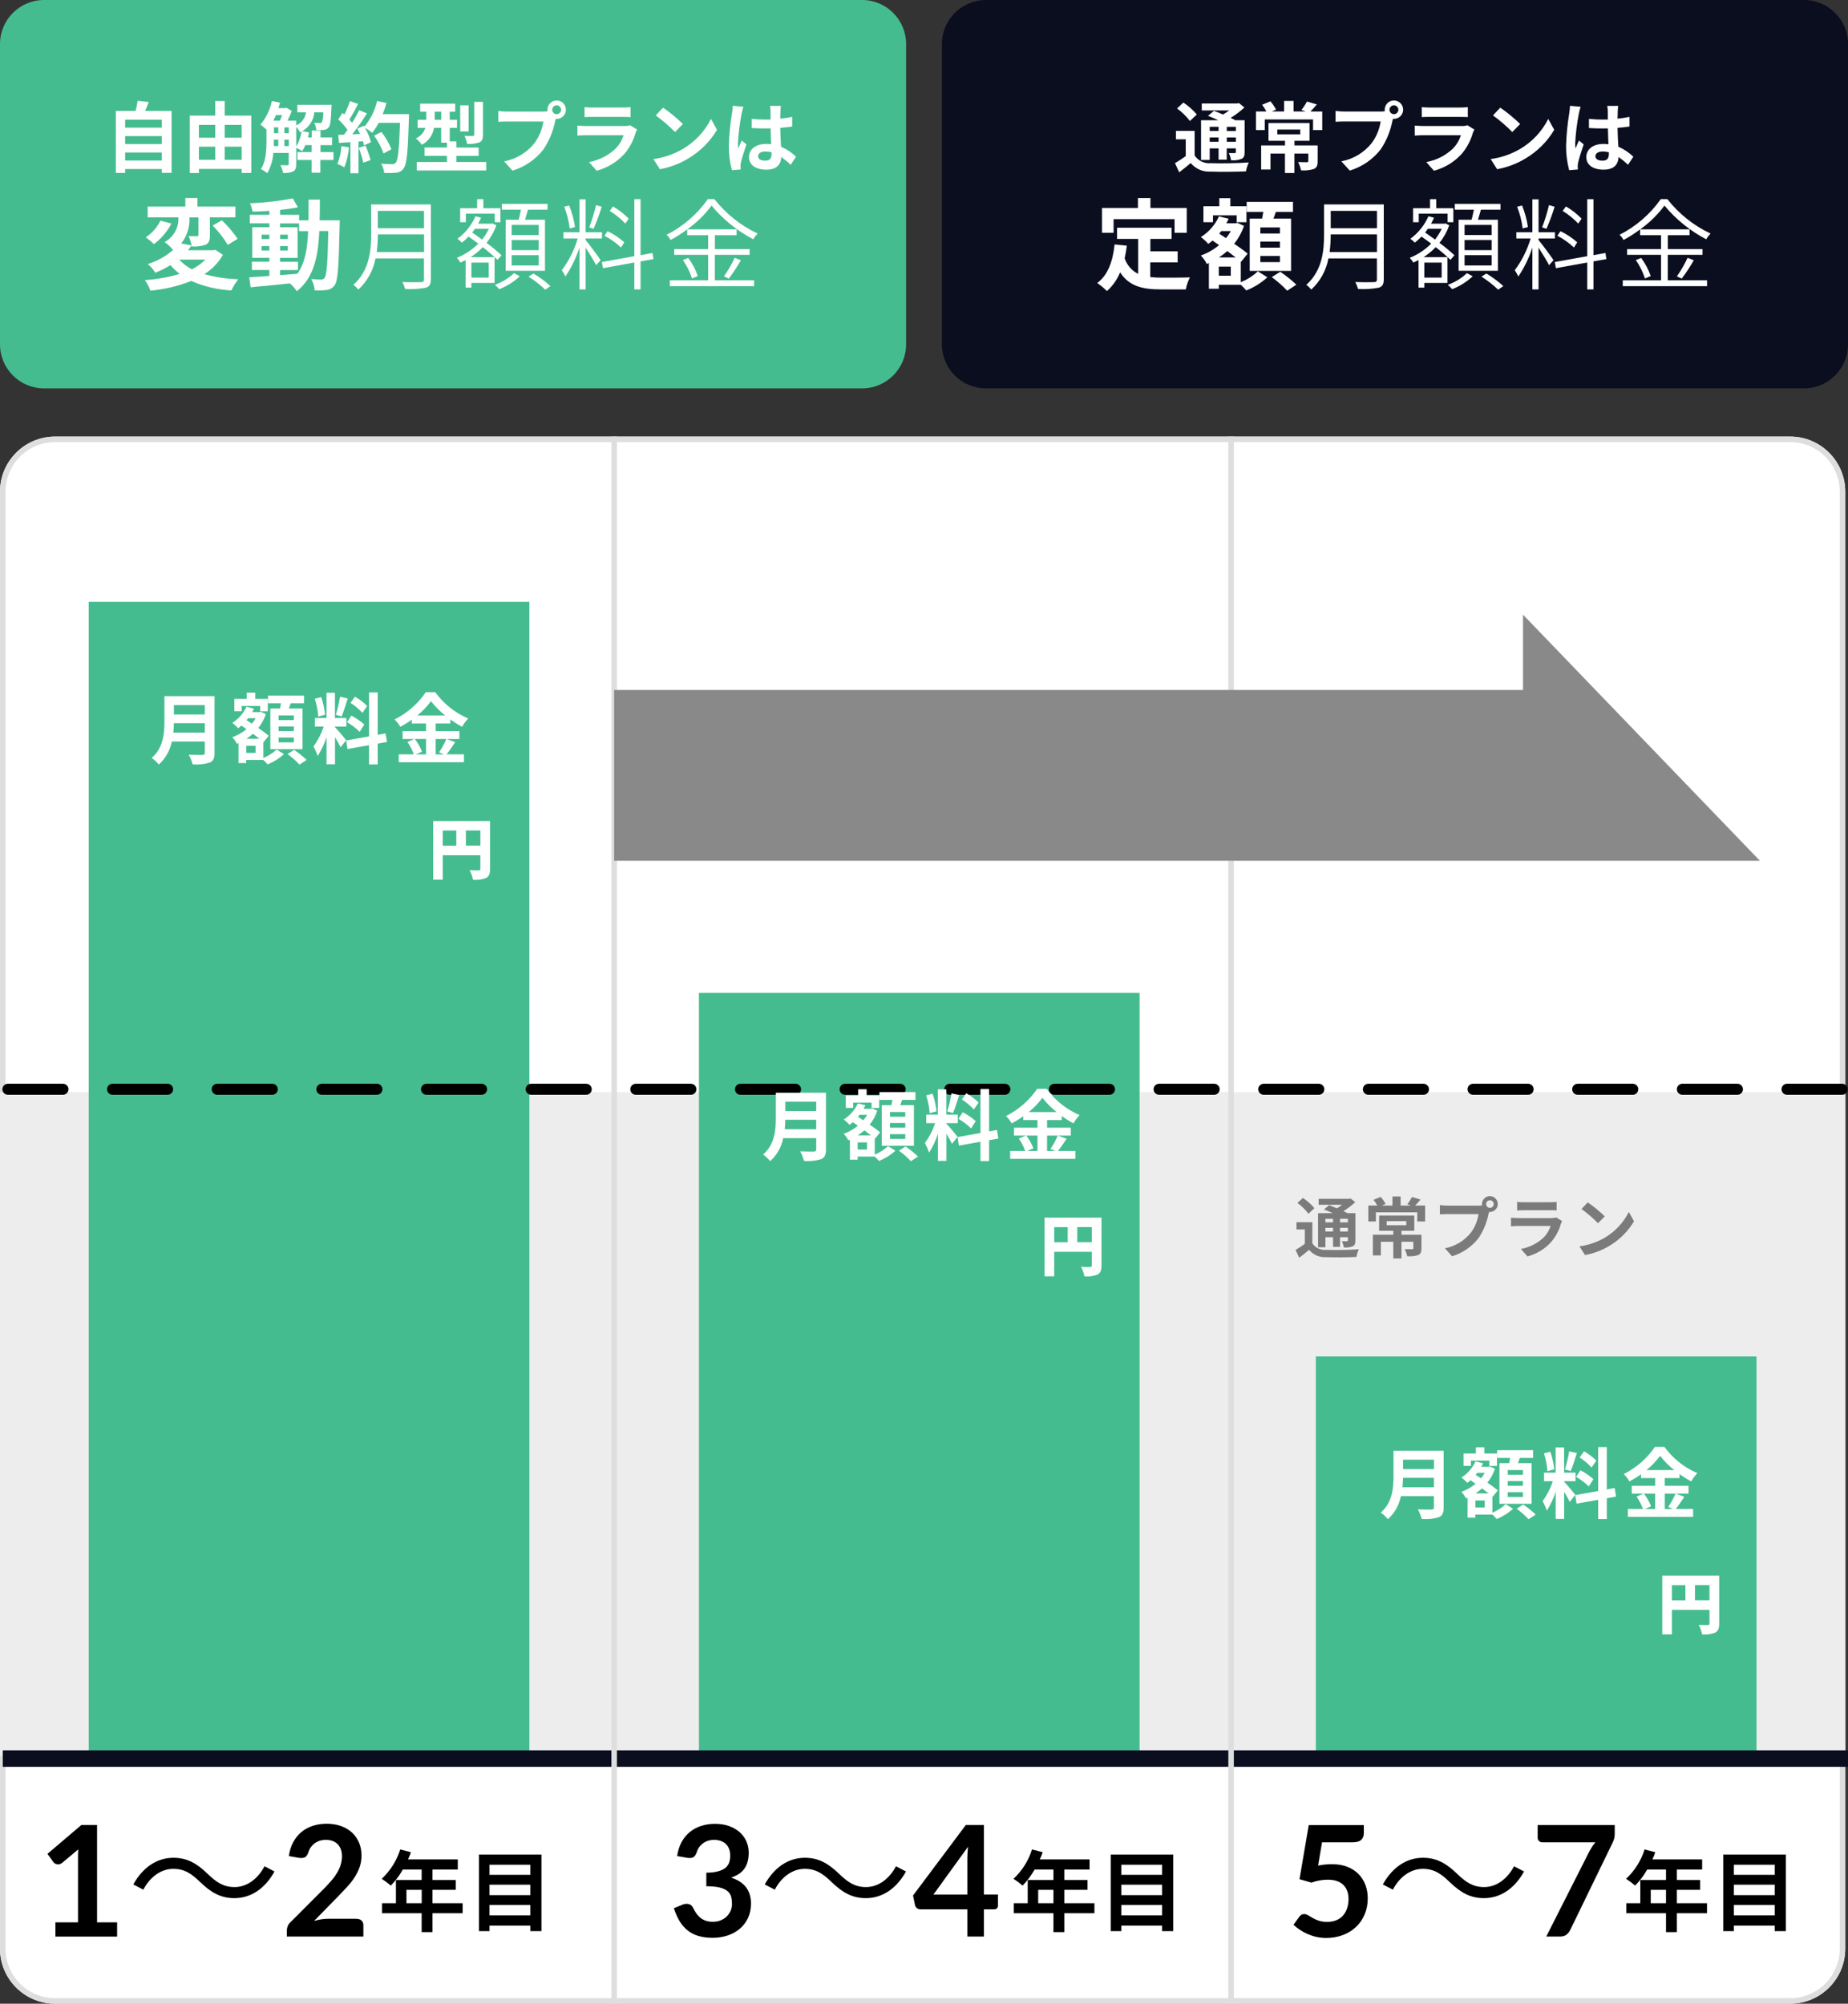 <?xml version="1.0" encoding="UTF-8"?>
<svg id="_レイヤー_1" xmlns="http://www.w3.org/2000/svg" version="1.1" viewBox="0 0 335.5 363.76">
  <rect x="0" y="0" width="335.5" height="363.76" fill="#333333" stroke="none"/>
  <!-- Generator: Adobe Illustrator 29.5.0, SVG Export Plug-In . SVG Version: 2.1.0 Build 137)  -->
  <defs>
    <style>
      .st0 {
        fill: #45bc90;
      }

      .st1 {
        isolation: isolate;
      }

      .st2 {
        fill: #dedede;
      }

      .st3 {
        fill: #fff;
      }

      .st4 {
        fill: #ededed;
      }

      .st5 {
        fill: #898989;
      }

      .st6 {
        fill: #7b7b7b;
      }

      .st7 {
        fill: #0a0e1f;
      }
    </style>
  </defs>
  <path id="_パス_4856" class="st3" d="M10,79.26h315c5.52,0,10,4.48,10,10v264.5c0,5.52-4.48,10-10,10H10c-5.52,0-10-4.48-10-10V89.26c0-5.52,4.48-10,10-10Z"/>
  <path id="_パス_4856_-_アウトライン" class="st2" d="M10,80.26c-4.97,0-8.99,4.03-9,9v264.5c0,4.97,4.03,8.99,9,9h315c4.97,0,8.99-4.03,9-9V89.26c0-4.97-4.03-8.99-9-9H10M10,79.26h315c5.52,0,10,4.48,10,10v264.5c0,5.52-4.48,10-10,10H10c-5.52,0-10-4.48-10-10V89.26c0-5.52,4.48-10,10-10Z"/>
  <path id="_パス_4860" class="st4" d="M0,198.27h335v120.49H0v-120.49h0Z"/>
  <path id="_パス_4901" d="M73.79,345.52v-2.43h2.77v2.43h-2.77ZM83.99,345.52h-5.47v-2.43h4.22v-1.78h-4.22v-1.9h4.59v-1.84h-9.04c.21-.42.38-.86.53-1.31l-1.94-.5c-.64,2.04-1.8,3.87-3.36,5.33.58.37,1.13.78,1.65,1.23.85-.87,1.58-1.85,2.18-2.91h3.42v1.9h-4.67v4.21h-2.53v1.82h7.2v3.42h1.97v-3.42h5.47v-1.82ZM88.87,347.73v-1.89h7.41v1.89s-7.41,0-7.41,0ZM96.28,342.16v1.89h-7.41v-1.89h7.41ZM96.28,338.53v1.84h-7.41v-1.84h7.41ZM86.95,336.68v13.9h1.92v-.99h7.41v.99h2.02v-13.9h-11.35Z"/>
  <path id="_パス_4903" d="M188.48,345.52v-2.43h2.77v2.43h-2.77ZM198.69,345.52h-5.47v-2.43h4.22v-1.78h-4.22v-1.9h4.59v-1.84h-9.04c.21-.42.38-.86.53-1.31l-1.94-.5c-.64,2.04-1.8,3.87-3.36,5.33.58.37,1.13.78,1.65,1.23.85-.87,1.58-1.85,2.18-2.91h3.42v1.9h-4.67v4.21h-2.53v1.82h7.2v3.42h1.97v-3.42h5.47v-1.82h0ZM203.57,347.73v-1.89h7.41v1.89h-7.41ZM210.98,342.16v1.89h-7.41v-1.89h7.41ZM210.98,338.53v1.84h-7.41v-1.84h7.41ZM201.65,336.68v13.9h1.92v-.99h7.41v.99h2.02v-13.9h-11.35Z"/>
  <path id="_パス_4905" d="M299.69,345.52v-2.43h2.77v2.43h-2.77ZM309.9,345.52h-5.47v-2.43h4.22v-1.78h-4.22v-1.9h4.59v-1.84h-9.04c.21-.42.38-.86.53-1.31l-1.94-.5c-.64,2.04-1.8,3.87-3.36,5.33.58.37,1.13.78,1.65,1.23.85-.87,1.58-1.85,2.18-2.91h3.42v1.9h-4.67v4.21h-2.53v1.82h7.2v3.42h1.97v-3.42h5.47v-1.82ZM314.78,347.73v-1.89h7.41v1.89h-7.41ZM322.19,342.16v1.89h-7.41v-1.89h7.41ZM322.19,338.53v1.84h-7.41v-1.84h7.41ZM312.86,336.68v13.9h1.92v-.99h7.41v.99h2.02v-13.9h-11.35Z"/>
  <path id="_パス_4862" class="st0" d="M126.89,180.26h80v138h-80v-138h0Z"/>
  <path id="_パス_4859" class="st0" d="M16.11,109.26h80v209H16.11V109.26Z"/>
  <path id="_パス_4868" class="st0" d="M238.89,246.26h80v72h-80v-72h0Z"/>
  <path id="_パス_4864" class="st7" d="M335.5,320.76H.5v-3h335v3Z"/>
  <path id="_パス_4870" class="st6" d="M242.01,221.26v.65h-1.38v-.65h1.38ZM244.7,221.91h-1.42v-.65h1.42v.65ZM243.28,223.58v-.67h1.42v.67h-1.42ZM240.63,223.58v-.67h1.38v.67h-1.38ZM240.63,224.61h1.38v1.75h1.27v-1.75h1.42v.55c0,.12-.04.17-.18.18-.12,0-.54,0-.91,0,.17.35.29.73.35,1.12.55.06,1.1,0,1.62-.2.38-.19.49-.49.49-1.07v-4.95h-1.45c-.2-.12-.46-.24-.72-.37.76-.47,1.48-1.01,2.14-1.62l-.85-.68-.28.07h-5.51v1.08h4.27c-.31.23-.63.44-.96.64-.49-.22-1-.41-1.42-.56l-.92.77c.49.19,1.07.43,1.61.68h-2.69v6.18h1.34v-1.8h0ZM238.63,219.33c-.61-.71-1.31-1.33-2.09-1.85l-.99.91c.76.55,1.43,1.21,2,1.96l1.08-1.02ZM238.27,221.89h-2.9v1.31h1.52v2.62c-.54.4-1.1.76-1.68,1.09l.66,1.43c.67-.5,1.24-.97,1.79-1.44.76.92,1.92,1.41,3.11,1.33,1.46.06,4.01.04,5.48-.04.09-.48.24-.95.44-1.39-1.64.13-4.49.17-5.92.11-.99.09-1.96-.36-2.52-1.19v-3.83h.02ZM251.75,221.69h3.56v.74h-3.56v-.74ZM258.05,224.16h-3.62v-.72h2.33v-2.76h-6.38v2.76h2.57v.72h-3.71v3.76h1.45v-2.48h2.26v3.02h1.48v-3.02h2.16v1.17c0,.13-.06.18-.24.18s-.8,0-1.34-.02c.21.41.37.84.46,1.29.67.06,1.34,0,1.98-.2.48-.22.61-.56.61-1.22v-2.48ZM256.91,218.86c.3-.3.64-.67.98-1.09l-1.54-.46c-.25.46-.53.9-.86,1.31l.67.24h-1.88v-1.64h-1.48v1.64h-1.91l.65-.29c-.23-.46-.53-.89-.88-1.28l-1.3.53c.26.32.49.67.68,1.04h-1.62v2.89h1.37v-1.66h7.51v1.66h1.43v-2.89h-1.83,0ZM269.8,218.6c0-.39.31-.7.7-.7s.69.32.68.7c0,.38-.31.68-.68.68s-.69-.3-.7-.68ZM269.05,218.6c0,.08,0,.15.02.23-.23.03-.46.05-.68.05h-5.55c-.48,0-.95-.04-1.43-.1v1.69c.3-.02.88-.05,1.43-.05h5.58c-.18,1.23-.66,2.39-1.4,3.38-1.18,1.47-2.85,2.47-4.7,2.82l1.3,1.45c1.91-.58,3.6-1.74,4.82-3.32.88-1.32,1.49-2.81,1.8-4.37.04-.11.06-.23.1-.36.05,0,.1,0,.16,0,.79,0,1.42-.65,1.42-1.43s-.64-1.43-1.43-1.44c-.8,0-1.44.64-1.44,1.44ZM275.43,218.2v1.55c.35-.02.86-.04,1.25-.04h4.6c.43,0,1,0,1.32.04v-1.55c-.43.04-.87.06-1.3.06h-4.62c-.42,0-.83,0-1.25-.06h0ZM283.6,221.68l-1.07-.66c-.28.09-.58.13-.88.12h-5.94c-.37,0-.89-.04-1.39-.07v1.56c.5-.05,1.1-.06,1.39-.06h5.8c-.25.78-.67,1.49-1.24,2.07-1.15,1.09-2.59,1.82-4.15,2.1l1.19,1.36c1.65-.44,3.13-1.34,4.28-2.6.83-.96,1.44-2.1,1.78-3.32.07-.17.14-.34.23-.5h0ZM288.25,218.28l-1.13,1.2c1.07.78,2.07,1.65,3,2.59l1.22-1.25c-.96-.93-2-1.78-3.1-2.54h.01ZM286.75,226.27l1.01,1.58c1.58-.29,3.08-.86,4.45-1.69,1.83-1.09,3.35-2.61,4.44-4.44l-.94-1.69c-.98,1.94-2.49,3.56-4.37,4.67-1.41.82-2.98,1.36-4.6,1.57h0Z"/>
  <path id="_パス_4861" d="M334.43,198.75h-10c-.55,0-1-.45-1-1s.45-1,1-1h10c.55,0,1,.45,1,1s-.45,1-1,1ZM315.43,198.75h-10c-.55,0-1-.45-1-1s.45-1,1-1h10c.55,0,1,.45,1,1s-.45,1-1,1ZM296.43,198.75h-10c-.55,0-1-.45-1-1s.45-1,1-1h10c.55,0,1,.45,1,1s-.45,1-1,1ZM277.43,198.75h-10c-.55,0-1-.45-1-1s.45-1,1-1h10c.55,0,1,.45,1,1s-.45,1-1,1ZM258.43,198.75h-10c-.55,0-1-.45-1-1s.45-1,1-1h10c.55,0,1,.45,1,1s-.45,1-1,1ZM239.43,198.75h-10c-.55,0-1-.45-1-1s.45-1,1-1h10c.55,0,1,.45,1,1s-.45,1-1,1ZM220.43,198.75h-10c-.55,0-1-.45-1-1s.45-1,1-1h10c.55,0,1,.45,1,1s-.45,1-1,1ZM201.43,198.75h-10c-.55,0-1-.45-1-1s.45-1,1-1h10c.55,0,1,.45,1,1s-.45,1-1,1ZM182.43,198.75h-10c-.55,0-1-.45-1-1s.45-1,1-1h10c.55,0,1,.45,1,1s-.45,1-1,1ZM163.43,198.75h-10c-.55,0-1-.45-1-1s.45-1,1-1h10c.55,0,1,.45,1,1s-.45,1-1,1ZM144.43,198.75h-10c-.55,0-1-.45-1-1s.45-1,1-1h10c.55,0,1,.45,1,1s-.45,1-1,1ZM125.43,198.75h-10c-.55,0-1-.45-1-1s.45-1,1-1h10c.55,0,1,.45,1,1s-.45,1-1,1ZM106.43,198.75h-10c-.55,0-1-.45-1-1s.45-1,1-1h10c.55,0,1,.45,1,1s-.45,1-1,1ZM87.43,198.75h-10c-.55,0-1-.45-1-1s.45-1,1-1h10c.55,0,1,.45,1,1s-.45,1-1,1ZM68.43,198.75h-10c-.55,0-1-.45-1-1s.45-1,1-1h10c.55,0,1,.45,1,1s-.45,1-1,1ZM49.43,198.75h-10c-.55,0-1-.45-1-1s.45-1,1-1h10c.55,0,1,.45,1,1s-.45,1-1,1ZM30.43,198.75h-10c-.55,0-1-.45-1-1s.45-1,1-1h10c.55,0,1,.45,1,1s-.45,1-1,1ZM11.43,198.75H1.43c-.55,0-1-.45-1-1s.45-1,1-1h10c.55,0,1,.45,1,1s-.45,1-1,1Z"/>
  <path id="_パス_4863" class="st2" d="M112,363.76h-1V79.26h1v284.5Z"/>
  <path id="_パス_4869" class="st2" d="M224,363.76h-1V79.26h1v284.5Z"/>
  <path id="_合体_49" class="st5" d="M276.5,156.26H111.5v-31h165v-13.67l43,44.67h-43Z"/>
  <path id="_パス_4855" class="st0" d="M8,0h148.5c4.42,0,8,3.58,8,8v54.51c0,4.42-3.58,8-8,8H8c-4.42,0-8-3.58-8-8V8C0,3.58,3.58,0,8,0Z"/>
  <path id="_パス_4857" class="st3" d="M22.72,29.15v-1.46h6.65v1.46s-6.65,0-6.65,0ZM29.37,24.71v1.44h-6.65v-1.44h6.65ZM29.37,21.73v1.44h-6.65v-1.44h6.65ZM26.35,20.13c.22-.5.45-1.05.66-1.61l-2.02-.22c-.09.62-.22,1.23-.38,1.83h-3.58v11.26h1.69v-.7h6.65v.69h1.78v-11.24h-4.8ZM40.8,29.01v-2.38h3.07v2.38s-3.07,0-3.07,0ZM36.11,26.63h2.97v2.38h-2.97s0-2.38,0-2.38ZM39.08,22.67v2.34h-2.97v-2.34h2.97ZM43.87,22.67v2.34h-3.07v-2.34h3.07ZM40.8,20.99v-2.65h-1.72v2.65h-4.63v10.42h1.67v-.74h7.76v.72h1.75v-10.4h-4.83ZM53.79,23.06c.27.28.5.6.67.95.1-.04.2-.1.29-.14-.15.96-.47,1.89-.97,2.73v-3.54h.01ZM51.63,26.52v-1.16h.8v1.16h-.8ZM49.74,25.36h.78v1.16h-.8c0-.32,0-.63,0-.92v-.24h.01ZM51.21,20.89c-.13.35-.25.71-.39,1.02h-1.2c.17-.32.32-.67.48-1.02h1.12,0ZM51.63,23.13h.8v1.05h-.8v-1.05ZM49.74,23.13h.78v1.05h-.78v-1.05ZM60.57,27.61h-2.38v-1.26h2.1v-1.4h-2.1v-1.26h-1.59v1.26h-.69c.08-.29.14-.6.2-.9l-1.25-.25c1.26-.69,2.09-1.97,2.2-3.4h1.62c.04.61-.04,1.22-.25,1.79-.09.11-.23.17-.38.15-.2,0-.57-.01-1.01-.06.22.42.35.87.38,1.34.47.02.94,0,1.41-.04.34-.03.64-.2.85-.46.29-.36.42-1.33.49-3.56,0-.18.03-.53.03-.53h-6.22v1.36h1.57c-.12,1.05-.8,1.96-1.78,2.37v-.85h-1.57c.29-.57.55-1.16.77-1.76l-.95-.59-.21.07h-1.27c.11-.32.21-.66.29-.99l-1.47-.31c-.33,1.58-1.04,3.06-2.07,4.3.39.27.75.57,1.09.9v2.07c0,1.57-.07,3.65-1.01,5.1.41.2.8.45,1.15.74.64-1.13,1.02-2.39,1.11-3.68h2.79v2.01c0,.18-.07.24-.24.24s-.71,0-1.27-.03c.24.44.4.92.48,1.41.63.06,1.27-.04,1.86-.28.42-.24.53-.66.53-1.32v-2.95c.38.17.74.36,1.09.59.22-.34.41-.7.56-1.08h1.15v1.26h-2.59v1.43h2.59v2.31h1.58v-2.31h2.38v-1.43h.03ZM61.99,26.52c-.07,1.12-.32,2.21-.74,3.25.44.16.87.36,1.27.6.45-1.16.73-2.37.84-3.61l-1.37-.24ZM65.12,26.83c.36.87.64,1.77.83,2.7l1.32-.46c-.23-.9-.53-1.78-.91-2.63l-1.23.39h0ZM69.48,20.7c.27-.65.5-1.32.69-2l-1.71-.36c-.39,1.71-1.18,3.31-2.31,4.66l-.1-.17-1.18.52c.17.29.34.63.49.97l-1.41.06c.96-1.22,1.85-2.48,2.67-3.79l-1.41-.59c-.38.79-.81,1.56-1.29,2.3-.14-.18-.31-.39-.49-.59.5-.78,1.08-1.86,1.58-2.83l-1.47-.52c-.28.84-.62,1.65-1.02,2.44l-.33-.29-.78,1.15c.62.58,1.18,1.23,1.68,1.92-.21.31-.43.6-.64.87l-1.04.04.14,1.46,2.07-.14v5.64h1.47v-5.75l.8-.06c.08.25.15.5.2.76l1.26-.59c-.25-.92-.62-1.8-1.1-2.62.46.27.9.58,1.32.92.45-.56.85-1.17,1.19-1.81h3.86c-.15,4.77-.36,6.82-.78,7.25-.15.17-.37.26-.59.24-.38,0-1.18,0-2.06-.08.31.51.5,1.09.56,1.68.73.05,1.46.03,2.18-.04.54-.03,1.04-.32,1.34-.77.59-.74.78-2.95.97-9.09.01-.21.01-.77.01-.77h-4.77v-.02ZM71.07,27.1c-.46-1.12-1.07-2.18-1.82-3.14l-1.33.67c.72.99,1.29,2.08,1.71,3.23l1.44-.77h0ZM87.68,18.49h-1.58v5.95c0,.18-.07.22-.27.24s-.88.01-1.51-.02c.22.47.39.96.49,1.47.74.05,1.49-.04,2.2-.27.53-.24.67-.63.67-1.4,0,0,0-5.97,0-5.97ZM85.08,19.13h-1.53v4.73h1.53v-4.73ZM78.92,21.75v-1.47h1.18v1.47h-1.18ZM82.85,29.42v-1.12h4.05v-1.51h-4.05v-1.12h-1.2v-2.45h1.32v-1.47h-1.32v-1.47h.99v-1.46h-6.36v1.46h1.11v1.47h-1.58v1.47h1.41c-.27.85-.89,1.54-1.71,1.9.41.35.77.74,1.09,1.16,1.17-.63,1.98-1.76,2.2-3.07h1.29v2.69h1.05v.88h-4.06v1.51h4.06v1.12h-5.48v1.54h12.61v-1.54h-5.43.01ZM100.25,19.93c0-.45.36-.81.81-.81s.8.37.8.81-.36.8-.8.8-.8-.36-.81-.8h0ZM99.39,19.93c0,.09.01.18.03.27-.27.04-.53.06-.8.06h-6.48c-.56,0-1.11-.04-1.67-.11v1.97c.35-.03,1.02-.06,1.67-.06h6.51c-.21,1.43-.78,2.79-1.64,3.95-1.38,1.72-3.32,2.88-5.49,3.29l1.53,1.68c2.23-.68,4.2-2.03,5.63-3.88,1.03-1.55,1.74-3.28,2.1-5.1.04-.13.07-.27.11-.42.06.01.12.02.18.01.92,0,1.66-.75,1.67-1.67,0-.92-.74-1.67-1.67-1.68-.93,0-1.68.76-1.68,1.68h0ZM106.12,19.45v1.81c.41-.03,1.01-.04,1.46-.04h5.36c.5,0,1.16.01,1.54.04v-1.81c-.5.05-1.01.08-1.51.07h-5.39c-.49,0-.97-.02-1.46-.07h0ZM115.65,23.51l-1.25-.77c-.33.11-.68.15-1.02.14h-6.93c-.43,0-1.04-.04-1.62-.08v1.82c.59-.06,1.29-.07,1.62-.07h6.76c-.28.91-.78,1.74-1.44,2.42-1.34,1.27-3.02,2.13-4.84,2.45l1.39,1.58c1.92-.51,3.65-1.56,5-3.02.97-1.12,1.67-2.45,2.07-3.88.08-.2.17-.4.27-.59h-.01ZM120.37,19.55l-1.32,1.4c1.25.91,2.42,1.92,3.5,3.02l1.43-1.46c-1.12-1.09-2.33-2.08-3.61-2.97h0ZM118.62,28.87l1.18,1.85c1.84-.33,3.6-1,5.19-1.97,2.13-1.27,3.91-3.05,5.18-5.18l-1.09-1.98c-1.14,2.27-2.91,4.16-5.1,5.45-1.65.96-3.47,1.59-5.36,1.84h0ZM137.63,28.37c0-.53.53-.87,1.33-.87.38,0,.76.05,1.12.15v.25c0,.83-.29,1.27-1.15,1.27-.74,0-1.3-.24-1.3-.82h0v.02ZM141.79,19.23h-2c.06.3.09.61.1.92,0,.29,0,.87,0,1.55-.32.01-.66.01-.98.01-.82,0-1.64-.04-2.45-.13v1.66c.83.06,1.62.08,2.45.08.32,0,.66,0,.99-.01,0,.99.07,2.02.1,2.88-.3-.04-.61-.06-.91-.06-1.9,0-3.11.98-3.11,2.39s1.2,2.28,3.13,2.28,2.65-.95,2.73-2.3c.6.43,1.18.9,1.71,1.42l.97-1.47c-.79-.76-1.71-1.37-2.72-1.81-.06-.95-.13-2.07-.15-3.43.77-.06,1.5-.14,2.17-.24v-1.75c-.72.15-1.44.26-2.17.32,0-.62.03-1.13.04-1.44,0-.3.04-.61.08-.91h0v.04ZM134.96,19.38l-1.93-.17c-.02.46-.07.92-.14,1.37-.32,1.93-.51,3.88-.57,5.84-.02,1.51.17,3.02.56,4.48l1.58-.13c0-.2-.03-.43-.03-.57,0-.22.03-.44.07-.66.17-.76.62-2.18,1.01-3.33l-.85-.7c-.21.48-.45.95-.63,1.44-.04-.3-.06-.61-.06-.91.09-1.82.32-3.63.67-5.42.08-.42.19-.84.32-1.25h0Z"/>
  <path id="_パス_4865" class="st7" d="M179,0h148.5c4.42,0,8,3.58,8,8v54.51c0,4.42-3.58,8-8,8h-148.5c-4.42,0-8-3.58-8-8V8c0-4.42,3.58-8,8-8Z"/>
  <path id="_パス_4867" class="st3" d="M221.23,23.03v.75h-1.61v-.76h1.61ZM224.37,23.79h-1.65v-.76h1.65v.76ZM222.72,25.74v-.78h1.65v.78h-1.65ZM219.62,25.74v-.78h1.61v.78h-1.61ZM219.62,26.94h1.61v2.05h1.48v-2.05h1.65v.65c0,.14-.04.2-.21.21-.14,0-.63,0-1.06-.01.2.41.34.85.41,1.3.64.07,1.29-.02,1.89-.24.45-.22.57-.57.57-1.25v-5.77h-1.69c-.24-.14-.53-.28-.84-.43.89-.55,1.73-1.18,2.49-1.89l-.99-.8-.32.08h-6.43v1.26h4.98c-.36.27-.73.51-1.12.74-.57-.25-1.16-.48-1.65-.66l-1.08.9c.57.22,1.25.5,1.88.8h-3.14v7.21h1.57v-2.11h0ZM217.28,20.78c-.71-.83-1.53-1.55-2.44-2.16l-1.15,1.07c.89.64,1.67,1.41,2.34,2.28l1.25-1.19ZM216.86,23.76h-3.37v1.53h1.78v3.05c-.63.46-1.28.89-1.96,1.27l.77,1.67c.78-.59,1.44-1.13,2.09-1.68.89,1.07,2.24,1.65,3.63,1.55,1.71.07,4.68.04,6.4-.04.1-.56.28-1.11.52-1.62-1.92.15-5.24.2-6.9.13-1.16.11-2.29-.42-2.94-1.39v-4.47h-.02ZM231.89,23.52h4.16v.87h-4.16v-.87ZM239.24,26.4h-4.23v-.84h2.73v-3.22h-7.45v3.22h3v.84h-4.33v4.38h1.69v-2.9h2.63v3.53h1.72v-3.53h2.52v1.36c0,.15-.07.21-.28.21s-.94,0-1.57-.03c.25.48.42.99.53,1.51.78.06,1.56-.02,2.31-.24.56-.25.71-.66.71-1.43v-2.87h.02ZM237.92,20.23c.35-.35.74-.78,1.15-1.27l-1.79-.53c-.29.54-.62,1.05-1.01,1.53l.78.28h-2.2v-1.92h-1.72v1.92h-2.23l.76-.34c-.27-.54-.62-1.05-1.02-1.5l-1.51.62c.3.38.56.79.78,1.22h-1.89v3.38h1.6v-1.93h8.76v1.93h1.67v-3.37h-2.13v-.02ZM252.26,19.93c0-.45.36-.81.81-.81s.8.37.8.81-.36.8-.8.8-.81-.36-.81-.8ZM251.39,19.93c0,.09,0,.18.03.26-.27.04-.53.06-.8.06h-6.48c-.56,0-1.11-.04-1.67-.11v1.97c.35-.03,1.02-.06,1.67-.06h6.51c-.21,1.43-.77,2.79-1.64,3.95-1.38,1.72-3.32,2.88-5.49,3.29l1.53,1.68c2.23-.68,4.2-2.03,5.63-3.88,1.03-1.55,1.74-3.28,2.1-5.1.04-.13.07-.27.11-.42.06.01.12.02.18.01.92,0,1.66-.75,1.67-1.66,0-.92-.74-1.67-1.67-1.68-.93,0-1.68.75-1.68,1.68h0ZM258.12,19.45v1.81c.41-.03,1.01-.04,1.46-.04h5.36c.5,0,1.16.01,1.54.04v-1.81c-.5.05-1.01.08-1.51.07h-5.39c-.49,0-.97-.02-1.46-.07h0ZM267.66,23.51l-1.25-.77c-.33.11-.68.15-1.02.14h-6.93c-.43,0-1.04-.04-1.62-.08v1.82c.59-.06,1.29-.07,1.62-.07h6.76c-.28.91-.78,1.74-1.44,2.42-1.34,1.27-3.02,2.13-4.84,2.45l1.39,1.58c1.92-.51,3.65-1.56,5-3.02.97-1.12,1.67-2.45,2.07-3.88.08-.2.17-.4.27-.59h-.01ZM272.37,19.55l-1.32,1.4c1.25.91,2.42,1.92,3.5,3.02l1.43-1.46c-1.12-1.09-2.33-2.08-3.61-2.97h0ZM270.62,28.87l1.18,1.85c1.84-.33,3.6-1,5.19-1.97,2.13-1.27,3.91-3.05,5.18-5.18l-1.09-1.98c-1.14,2.27-2.91,4.16-5.1,5.45-1.65.96-3.47,1.59-5.36,1.84h0ZM289.64,28.37c0-.53.53-.87,1.33-.87.38,0,.76.05,1.12.15v.25c0,.83-.29,1.27-1.15,1.27-.74,0-1.3-.24-1.3-.82h0v.02ZM293.79,19.23h-2c.06.3.09.61.1.92,0,.29.01.87.01,1.55-.32.01-.66.01-.98.01-.82,0-1.64-.04-2.45-.13v1.66c.83.06,1.62.08,2.45.08.32,0,.66,0,.99-.01.01.99.07,2.02.1,2.88-.3-.04-.61-.06-.91-.06-1.9,0-3.11.98-3.11,2.39s1.2,2.28,3.13,2.28,2.65-.95,2.73-2.3c.6.43,1.18.9,1.71,1.42l.97-1.47c-.79-.76-1.71-1.37-2.72-1.81-.06-.95-.13-2.07-.15-3.43.77-.06,1.5-.14,2.17-.24v-1.75c-.72.15-1.44.26-2.17.32.01-.62.03-1.13.04-1.44.01-.3.04-.61.08-.91h0v.04ZM286.96,19.38l-1.93-.17c-.02.46-.07.92-.14,1.37-.32,1.93-.51,3.88-.57,5.84-.02,1.51.17,3.02.56,4.48l1.58-.13c-.01-.2-.03-.43-.03-.57,0-.22.03-.44.07-.66.17-.76.62-2.18,1.01-3.33l-.85-.7c-.21.48-.45.95-.63,1.44-.04-.3-.06-.61-.06-.91.09-1.82.32-3.63.67-5.42.08-.42.19-.84.32-1.25h0Z"/>
  <path id="_パス_4866" class="st3" d="M202.17,39.79h11.07v2.47h2.21v-4.5h-6.59v-1.8h-2.27v1.8h-6.53v4.5h2.11v-2.47ZM208.85,47.64h4.95v-2.02h-4.95v-2.25h3.85v-2.03h-9.9v2.03h3.83v6.35c-1.16-.58-2.04-1.59-2.45-2.83.16-.72.29-1.48.4-2.29l-2.23-.22c-.32,3.08-1.21,5.56-3.15,7,.63.43,1.22.92,1.76,1.46,1.05-.93,1.87-2.1,2.39-3.4,1.66,2.56,4.12,3.1,7.43,3.1h4.5c.14-.76.4-1.49.75-2.18-1.21.05-4.18.05-5.15.05-.69,0-1.37-.03-2.05-.11v-2.68l.02.02ZM232.37,42.39h-3.56v-1.1h3.56v1.1ZM232.37,44.96h-3.56v-1.1h3.56v1.1ZM232.37,47.59h-3.56v-1.12h3.56v1.12ZM226.88,39.69v9.49h7.51v-9.49h-3.19c.14-.38.29-.79.43-1.22h3.11v-1.82h-8.41v1.82h3.02c-.07.4-.14.83-.22,1.22h-2.26.01ZM220.21,39.1h4.3v1.24h1.78v-2.9h-2.93v-1.46h-2v1.46h-2.88v2.9h1.73v-1.24ZM223.45,50.06h-2.18v-1.66h2.18v1.66ZM221.3,46.74c.53-.35,1.04-.74,1.51-1.17.54.41,1.08.81,1.53,1.17h-3.04ZM223.46,41.95c-.25.45-.55.88-.88,1.28l-1.24-.81c.13-.16.25-.31.38-.47h1.75,0ZM225.26,47.5l.04.04,1.21-1.49c-.78-.64-1.6-1.24-2.45-1.8.78-.97,1.38-2.06,1.78-3.24l-1.21-.56-.32.09h-1.67c.16-.27.29-.54.41-.83l-1.75-.43c-.7,1.55-1.85,2.86-3.29,3.76.5.36.95.78,1.35,1.24.27-.19.53-.39.77-.61l1.19.83c-.98.82-2.1,1.46-3.31,1.89.44.45.8.97,1.08,1.53l.38-.16v4.66h1.8v-.72h4c.35.32.68.67.99,1.03,1.41-.56,2.71-1.37,3.83-2.39l-1.73-1.08c-.9.84-1.96,1.51-3.1,1.98v-3.73h0ZM230.88,50.31c1.01.73,1.95,1.56,2.81,2.47l1.66-1.1c-.91-.86-1.88-1.64-2.92-2.34,0,0-1.55.97-1.55.97ZM241.39,45.75c.13-1.06.2-2.12.2-3.19h8.39v3.19h-8.59ZM249.98,38.28v3.15h-8.39v-3.15h8.39ZM251.22,37.11h-10.84v5.44c0,2.92-.31,6.57-3.22,9.16.34.25.64.54.9.86,1.62-1.5,2.71-3.48,3.11-5.65h8.8v3.78c0,.38-.14.52-.54.52-.43.02-1.87.04-3.38-.02.21.4.38.82.5,1.26,1.26.08,2.53,0,3.77-.23.65-.22.9-.61.9-1.53,0,0,0-13.59,0-13.59ZM270.8,42.67h-4.91v-1.84h4.91v1.84ZM270.8,45.41h-4.91v-1.84h4.91v1.84ZM270.8,48.2h-4.91v-1.87h4.91v1.87ZM264.81,39.89v9.27h7.13v-9.27h-3.62c.18-.56.36-1.19.54-1.82h3.55v-1.06h-8.3v1.06h3.47c-.11.58-.27,1.26-.41,1.82h-2.36ZM257.57,38.79h5.24v1.55h1.04v-2.54h-3.1v-1.64h-1.13v1.64h-3.08v2.54h1.03v-1.55ZM261.73,47.68v2.72h-3.15v-2.72h3.15ZM261.75,41.52c-.33.7-.74,1.36-1.22,1.97-.61-.45-1.22-.88-1.8-1.28.18-.22.34-.45.5-.68h2.52ZM258.44,46.69c.81-.52,1.55-1.13,2.21-1.82.93.72,1.83,1.49,2.68,2.3l.72-.83c-.86-.8-1.77-1.55-2.72-2.25.77-.95,1.37-2.03,1.78-3.19l-.7-.34-.18.05h-2.43c.2-.34.38-.72.54-1.08l-1.01-.27c-.72,1.63-1.85,3.04-3.28,4.09.29.2.56.44.81.7.43-.34.83-.7,1.21-1.1.56.4,1.17.83,1.76,1.28-1.11,1.12-2.43,1.99-3.89,2.58.25.26.47.55.65.86.31-.14.63-.29.94-.45v5h1.05v-.86h4.21v-4.68h-4.36.01ZM266.32,49.59c-1,.94-2.18,1.66-3.47,2.12.28.25.55.51.79.79,1.38-.54,2.64-1.33,3.73-2.34l-1.04-.57h-.01ZM268.95,50.22c1.09.69,2.11,1.48,3.04,2.37l.94-.65c-.95-.86-1.98-1.63-3.08-2.28l-.9.56h0ZM287.13,39.69c-.84-.86-1.8-1.61-2.84-2.21l-.59.81c1.04.64,1.99,1.42,2.83,2.3l.61-.9h0ZM286.34,43.99c-.91-.81-1.94-1.49-3.04-2.02l-.56.83c1.09.57,2.11,1.29,3.01,2.14l.59-.95ZM281.21,37.24c-.32,1.37-.73,2.72-1.24,4.03l.79.27c.57-1.31,1.06-2.65,1.48-4.01l-1.03-.29h0ZM277.39,41.22c-.19-1.34-.55-2.65-1.06-3.91l-.9.22c.5,1.27.84,2.59,1.01,3.94l.95-.25h0ZM279.32,43.29h2.97v-1.12h-2.97v-5.98h-1.12v5.98h-2.91v1.12h2.59c-.61,2.08-1.58,4.03-2.88,5.76.25.37.46.75.65,1.15,1.09-1.63,1.95-3.4,2.55-5.26v7.6h1.12v-7.58c.67,1.04,1.58,2.5,1.91,3.19l.81-.92c-.41-.63-2.21-3.08-2.72-3.65v-.29h0ZM291.63,47.03l-.16-1.1-2.18.4v-10.17h-1.13v10.35l-5.89,1.06.2,1.12,5.69-1.03v4.88h1.13v-5.09l2.34-.41h0ZM302.79,46.26h6.3v-1.04h-6.3v-2.52h3.94v-1.06h-8.96c1.69-1.2,3.18-2.66,4.41-4.32,2.09,2.52,4.67,4.6,7.58,6.12.22-.38.49-.73.79-1.04-3.07-1.44-5.75-3.58-7.85-6.25h-1.19c-1.93,2.74-4.5,4.96-7.49,6.48.3.26.54.58.72.94,1.06-.56,2.07-1.21,3.02-1.93v1.06h3.8v2.52h-6.16v1.04h6.16v4.63h-6.95v1.06h15.3v-1.06h-7.13v-4.63h.01ZM296.98,47.21c.72,1.03,1.27,2.16,1.66,3.35l1.04-.45c-.4-1.17-.99-2.28-1.73-3.28l-.97.38ZM305.31,50.58c.8-1.06,1.54-2.18,2.2-3.33l-1.13-.45c-.55,1.18-1.2,2.3-1.94,3.37l.88.41h-.01Z"/>
  <path id="_パス_4858" class="st3" d="M37.29,47.12c-.71.72-1.54,1.32-2.45,1.77-.87-.44-1.65-1.04-2.3-1.76h4.75ZM39.09,45.36l-.38.07h-4.59c.23-.29.45-.58.67-.86l-1.89-.38c1.06-1.33,1.6-3.01,1.49-4.72h1.64v3.19c0,.18-.05.23-.27.23-.2,0-.9,0-1.53-.02.28.59.48,1.22.59,1.87.86.07,1.72-.04,2.53-.31.61-.31.76-.83.76-1.73v-3.24h4.63v-1.96h-6.89v-1.55h-2.2v1.55h-6.84v1.96h5.58c.1,1.85-.87,3.6-2.5,4.48.57.41,1.09.89,1.53,1.44-1.33,1.17-2.9,2.04-4.59,2.56.54.44,1,.98,1.35,1.58.96-.38,1.89-.84,2.77-1.39.5.59,1.06,1.13,1.67,1.6-2.06.61-4.18.99-6.32,1.12.43.59.77,1.23,1.01,1.92,2.54-.24,5.04-.83,7.42-1.76,2.31,1.01,4.78,1.59,7.29,1.71.33-.72.74-1.4,1.24-2.02-2.08-.06-4.15-.37-6.16-.93,1.39-.87,2.55-2.07,3.37-3.5l-1.39-.93v.02ZM29.12,40.06c-.59,1.23-1.51,2.27-2.65,3.02.52.38,1.02.79,1.48,1.24,1.32-.99,2.4-2.27,3.17-3.73l-2-.54h0ZM38.62,40.95c1.04,1.06,1.96,2.24,2.74,3.51l1.78-1.1c-.83-1.22-1.79-2.35-2.86-3.37l-1.66.96ZM50.84,49.03h3.26v-1.51h-3.26v-.7h3.19v-5.56h-3.19v-.7h3.46v1.4h1.64c-.13,3.22-.56,5.8-1.96,7.74-1.04.09-2.11.18-3.13.25v-.92h0ZM47.49,45.48v-.81h1.4v.81h-1.4ZM52.25,44.67v.81h-1.4v-.81h1.4ZM50.85,43.39v-.79h1.4v.79h-1.4ZM47.5,42.6h1.4v.79h-1.4v-.79ZM58.03,39.99c.04-1.19.04-2.45.04-3.76h-2.05c0,1.33,0,2.57-.02,3.76h-1.69v-.99h-3.46v-.88c1.17-.13,2.29-.29,3.24-.49l-.94-1.6c-2.56.47-5.15.77-7.76.88.22.48.37.99.47,1.51.97-.02,2-.07,3.04-.14v.72h-3.55v1.55h3.55v.7h-3.1v5.56h3.1v.7h-3.17v1.51h3.17v1.08c-1.39.09-2.65.18-3.65.25l.25,1.8c1.94-.16,4.53-.43,7.13-.7.48.41.91.89,1.26,1.42,3.02-2.39,3.85-6.1,4.09-10.93h1.62c-.11,5.81-.29,8.01-.67,8.5-.13.21-.37.33-.61.31-.34,0-1.03-.02-1.82-.09.36.63.57,1.33.63,2.05.74.04,1.49.02,2.23-.07.58-.08,1.1-.41,1.42-.9.58-.83.72-3.44.88-10.8,0-.25.02-.95.02-.95,0,0-3.65,0-3.65,0ZM68.4,45.75c.13-1.06.2-2.12.2-3.19h8.39v3.19s-8.59,0-8.59,0ZM76.98,38.28v3.15h-8.39v-3.15h8.39ZM78.22,37.11h-10.84v5.44c0,2.92-.31,6.57-3.22,9.16.34.25.64.54.9.86,1.62-1.5,2.71-3.48,3.11-5.65h8.8v3.78c0,.38-.14.52-.54.52-.43.02-1.87.04-3.38-.02.21.4.38.82.5,1.26,1.26.08,2.53,0,3.77-.23.65-.22.9-.61.9-1.53,0,0,0-13.59,0-13.59ZM97.8,42.67h-4.91v-1.84h4.91v1.84ZM97.8,45.41h-4.91v-1.84h4.91v1.84ZM97.8,48.2h-4.91v-1.87h4.91v1.87ZM91.81,39.89v9.27h7.13v-9.27h-3.62c.18-.56.36-1.19.54-1.82h3.55v-1.06h-8.3v1.06h3.47c-.11.58-.27,1.26-.41,1.82,0,0-2.36,0-2.36,0ZM84.57,38.79h5.24v1.55h1.04v-2.54h-3.1v-1.64h-1.13v1.64h-3.08v2.54h1.03v-1.55ZM88.73,47.68v2.72h-3.15v-2.72h3.15ZM88.75,41.52c-.33.7-.74,1.36-1.22,1.97-.61-.45-1.22-.88-1.8-1.28.18-.22.34-.45.5-.68h2.52ZM85.44,46.69c.81-.52,1.55-1.13,2.21-1.82.93.72,1.83,1.49,2.68,2.3l.72-.83c-.86-.8-1.77-1.55-2.72-2.25.77-.95,1.37-2.03,1.78-3.19l-.7-.34-.18.05h-2.43c.2-.34.38-.72.54-1.08l-1.01-.27c-.72,1.63-1.85,3.04-3.28,4.09.29.2.56.44.81.7.43-.34.83-.7,1.21-1.1.56.4,1.17.83,1.76,1.28-1.11,1.12-2.43,1.99-3.89,2.58.25.26.47.55.65.86.31-.14.63-.29.94-.45v5h1.05v-.86h4.21v-4.68h-4.36,0ZM93.32,49.59c-1,.94-2.18,1.66-3.47,2.12.28.25.55.51.79.79,1.38-.54,2.64-1.33,3.73-2.34l-1.04-.57h-.01ZM95.95,50.22c1.09.69,2.11,1.48,3.04,2.37l.94-.65c-.95-.86-1.98-1.63-3.08-2.28l-.9.56ZM114.13,39.69c-.84-.86-1.8-1.61-2.84-2.21l-.59.81c1.04.64,1.99,1.42,2.83,2.3l.61-.9h-.01ZM113.34,43.99c-.91-.81-1.94-1.49-3.04-2.02l-.56.83c1.09.57,2.11,1.29,3.01,2.14l.59-.95ZM108.21,37.24c-.32,1.37-.73,2.72-1.24,4.03l.79.27c.57-1.31,1.06-2.65,1.48-4.01,0,0-1.03-.29-1.03-.29ZM104.39,41.22c-.19-1.34-.55-2.65-1.06-3.91l-.9.22c.5,1.27.84,2.59,1.01,3.94l.95-.25ZM106.32,43.29h2.97v-1.12h-2.97v-5.98h-1.12v5.98h-2.91v1.12h2.59c-.61,2.08-1.58,4.03-2.88,5.76.25.37.46.75.65,1.15,1.09-1.63,1.95-3.4,2.55-5.26v7.6h1.12v-7.58c.67,1.04,1.58,2.5,1.91,3.19l.81-.92c-.41-.63-2.21-3.08-2.72-3.65,0,0,0-.29,0-.29ZM118.63,47.03l-.16-1.1-2.18.4v-10.17h-1.13v10.35l-5.89,1.06.2,1.12,5.69-1.03v4.88h1.13v-5.09l2.34-.41h0ZM129.79,46.26h6.3v-1.04h-6.3v-2.52h3.94v-1.06h-8.96c1.69-1.2,3.18-2.66,4.41-4.32,2.09,2.52,4.67,4.6,7.58,6.12.22-.38.49-.73.79-1.04-3.07-1.44-5.75-3.58-7.85-6.25h-1.19c-1.93,2.74-4.5,4.96-7.49,6.48.3.26.54.58.72.94,1.06-.56,2.07-1.21,3.02-1.93v1.06h3.8v2.52h-6.16v1.04h6.16v4.63h-6.95v1.06h15.3v-1.06h-7.13v-4.63h.01ZM123.98,47.21c.72,1.03,1.27,2.16,1.66,3.35l1.04-.45c-.4-1.17-.99-2.28-1.73-3.28l-.97.38ZM132.31,50.58c.8-1.06,1.54-2.18,2.2-3.33l-1.13-.45c-.55,1.18-1.2,2.3-1.94,3.37l.88.41h0Z"/>
  <path id="_パス_4976" class="st3" d="M254.61,270c.06-.59.08-1.18.1-1.71h5.61v1.71h-5.71ZM260.33,265v1.71h-5.61v-1.71h5.61ZM262.09,263.38h-9.1v4.61c0,2.13-.2,4.8-2.31,6.61.48.34.91.74,1.29,1.2,1.22-1.1,2.05-2.57,2.36-4.18h5.99v2.03c0,.29-.11.41-.45.41-.31,0-1.48.01-2.46-.04.31.55.54,1.14.7,1.75,1.04.08,2.09-.02,3.09-.32.64-.28.89-.75.89-1.76v-10.31ZM276.49,267.73h-2.77v-.85h2.77v.85ZM276.49,269.73h-2.77v-.85h2.77v.85ZM276.49,271.77h-2.77v-.87h2.77v.87ZM272.22,265.63v7.38h5.84v-7.38h-2.48c.11-.29.22-.62.34-.95h2.42v-1.41h-6.54v1.41h2.35c-.06.31-.11.64-.17.95h-1.77.01ZM267.03,265.17h3.35v.97h1.39v-2.26h-2.28v-1.13h-1.55v1.13h-2.24v2.25h1.34v-.96h-.01ZM269.55,273.69h-1.69v-1.29h1.69v1.29ZM267.88,271.12c.41-.27.81-.58,1.18-.91.42.32.84.63,1.19.91h-2.37ZM269.56,267.39c-.19.35-.42.69-.69.99l-.97-.63c.1-.13.2-.24.29-.36h1.37ZM270.96,271.7l.03.03.94-1.16c-.61-.5-1.24-.97-1.9-1.4.61-.75,1.07-1.61,1.38-2.52l-.94-.43-.25.07h-1.3c.12-.21.23-.42.32-.64l-1.36-.34c-.55,1.21-1.44,2.22-2.56,2.93.39.28.74.61,1.05.97.21-.15.41-.31.6-.48l.92.64c-.76.64-1.64,1.14-2.58,1.47.34.35.62.75.84,1.19l.29-.13v3.63h1.4v-.56h3.11c.27.25.53.52.77.8,1.1-.44,2.11-1.07,2.98-1.86l-1.34-.84c-.7.65-1.52,1.18-2.41,1.54v-2.9h0ZM275.33,273.89c.79.57,1.52,1.21,2.18,1.92l1.29-.85c-.7-.67-1.46-1.28-2.27-1.82l-1.2.76h0ZM289.81,265.17c-.66-.66-1.41-1.23-2.23-1.69l-.8,1.12c.8.51,1.53,1.12,2.17,1.82l.86-1.25ZM286.14,268.11c.84.49,1.61,1.07,2.3,1.75l.84-1.33c-.72-.63-1.51-1.17-2.35-1.61l-.79,1.19h0ZM284.88,263.49c-.19,1.11-.44,2.2-.77,3.28l1.05.29c.35-.81.76-2.14,1.12-3.26l-1.4-.31ZM282.17,266.76c-.11-1.09-.35-2.17-.71-3.21l-1.16.31c.34,1.05.55,2.13.63,3.23l1.24-.34h0ZM285.99,271.37c-.29-.39-1.62-1.96-2.03-2.37v-.1h2.07v-1.55h-2.07v-4.58h-1.54v4.58h-2.11v1.55h1.6c-.42,1.3-1.05,2.52-1.85,3.63.31.55.56,1.13.76,1.72.69-1.07,1.23-2.23,1.61-3.44v4.94h1.54v-4.91c.37.59.71,1.2,1.01,1.82l1.02-1.29h-.01ZM293.39,271.69l-.25-1.55-1.43.27v-7.7h-1.57v7.98l-4.16.74.25,1.55,3.91-.7v3.5h1.57v-3.78l1.68-.3h0ZM300.49,271.16v2.8h-1.89l1.15-.49c-.32-.83-.75-1.6-1.29-2.31h2.03ZM298.91,266.89c.93-.76,1.76-1.63,2.48-2.59.75.97,1.61,1.84,2.58,2.59h-5.06ZM304.19,271.16c-.37.85-.81,1.66-1.33,2.42l.91.38h-1.53v-2.8h4.31v-1.43h-4.31v-1.39h2.67v-.73c.68.49,1.39.94,2.13,1.33.31-.54.68-1.05,1.11-1.5-2.39-1.02-4.46-2.67-5.98-4.77h-1.72c-1.43,2.1-3.38,3.8-5.66,4.94.4.4.75.85,1.04,1.34.72-.39,1.42-.82,2.09-1.3v.69h2.58v1.39h-4.26v1.43h2.14l-1.27.54c.49.7.88,1.45,1.16,2.25h-2.73v1.43h11.84v-1.43h-3.16c.49-.59,1.04-1.44,1.57-2.21l-1.59-.59h-.01Z"/>
  <path id="_パス_4977" class="st3" d="M142.47,205c.06-.59.08-1.18.1-1.71h5.61v1.71h-5.71ZM148.18,200v1.71h-5.61v-1.71h5.61ZM149.95,198.38h-9.1v4.61c0,2.13-.2,4.8-2.31,6.61.48.34.91.74,1.29,1.2,1.22-1.1,2.05-2.57,2.36-4.18h5.99v2.03c0,.29-.11.41-.45.41-.31,0-1.48,0-2.46-.04.31.55.54,1.14.7,1.75,1.04.08,2.09-.02,3.09-.32.64-.28.89-.75.89-1.76v-10.31ZM164.35,202.73h-2.77v-.85h2.77v.85ZM164.35,204.73h-2.77v-.85h2.77v.85ZM164.35,206.77h-2.77v-.87h2.77v.87ZM160.08,200.63v7.38h5.84v-7.38h-2.48c.11-.29.22-.62.34-.95h2.42v-1.41h-6.54v1.41h2.35c-.06.31-.11.64-.17.95h-1.77,0ZM154.88,200.17h3.35v.97h1.39v-2.26h-2.28v-1.13h-1.55v1.13h-2.24v2.25h1.34v-.96h0ZM157.4,208.69h-1.69v-1.29h1.69v1.29ZM155.74,206.12c.41-.27.81-.58,1.18-.91.42.32.84.63,1.19.91h-2.37ZM157.42,202.39c-.19.35-.42.69-.69.99l-.97-.63c.1-.13.2-.24.29-.36h1.37ZM158.82,206.7l.03.03.94-1.16c-.61-.5-1.24-.97-1.9-1.4.61-.75,1.07-1.61,1.38-2.52l-.94-.43-.25.07h-1.3c.12-.21.23-.42.32-.64l-1.36-.34c-.55,1.21-1.44,2.22-2.56,2.93.39.28.74.61,1.05.97.21-.15.41-.31.6-.48l.92.64c-.76.64-1.64,1.14-2.58,1.47.34.35.62.75.84,1.19l.29-.13v3.63h1.4v-.56h3.11c.27.25.53.52.77.8,1.1-.44,2.11-1.07,2.98-1.86l-1.34-.84c-.7.65-1.52,1.18-2.41,1.54v-2.9h0ZM163.19,208.89c.79.57,1.52,1.21,2.18,1.92l1.29-.85c-.7-.67-1.46-1.28-2.27-1.82l-1.2.76h0ZM177.66,200.17c-.66-.66-1.41-1.23-2.23-1.69l-.8,1.12c.8.51,1.53,1.12,2.17,1.82l.86-1.25ZM174,203.11c.84.49,1.61,1.07,2.3,1.75l.84-1.33c-.72-.63-1.51-1.17-2.35-1.61l-.79,1.19ZM172.74,198.49c-.19,1.11-.44,2.2-.77,3.28l1.05.29c.35-.81.76-2.14,1.12-3.26l-1.4-.31ZM170.02,201.76c-.11-1.09-.35-2.17-.71-3.21l-1.16.31c.34,1.05.55,2.13.63,3.23l1.24-.34h0ZM173.84,206.37c-.29-.39-1.62-1.96-2.03-2.37v-.1h2.07v-1.55h-2.07v-4.58h-1.54v4.58h-2.11v1.55h1.6c-.42,1.3-1.05,2.52-1.85,3.63.31.55.56,1.13.76,1.72.69-1.07,1.23-2.23,1.61-3.44v4.94h1.54v-4.91c.37.59.71,1.2,1.01,1.82l1.02-1.29h0ZM181.25,206.69l-.25-1.55-1.43.27v-7.7h-1.57v7.98l-4.16.74.25,1.55,3.91-.7v3.5h1.57v-3.78l1.68-.3h0ZM188.35,206.16v2.8h-1.89l1.15-.49c-.32-.83-.75-1.6-1.29-2.31h2.03ZM186.77,201.89c.93-.76,1.76-1.63,2.48-2.59.75.97,1.61,1.84,2.58,2.59h-5.06ZM192.04,206.16c-.37.85-.81,1.66-1.33,2.42l.91.38h-1.53v-2.8h4.31v-1.43h-4.31v-1.39h2.67v-.73c.68.49,1.39.94,2.13,1.33.31-.54.68-1.05,1.11-1.5-2.39-1.02-4.46-2.67-5.98-4.77h-1.72c-1.43,2.1-3.38,3.8-5.66,4.94.4.4.75.85,1.04,1.34.72-.39,1.42-.82,2.09-1.3v.69h2.58v1.39h-4.26v1.43h2.14l-1.27.54c.49.7.88,1.45,1.16,2.25h-2.73v1.43h11.84v-1.43h-3.16c.49-.59,1.04-1.44,1.57-2.21l-1.59-.59h-.01Z"/>
  <path id="_パス_4979" class="st3" d="M31.47,133c.06-.59.08-1.18.1-1.71h5.61v1.71h-5.71ZM37.18,128v1.71h-5.61v-1.71h5.61ZM38.95,126.38h-9.1v4.61c0,2.13-.2,4.8-2.31,6.61.48.34.91.74,1.29,1.2,1.22-1.1,2.05-2.57,2.36-4.18h5.99v2.03c0,.29-.11.41-.45.41-.31,0-1.48,0-2.46-.04.31.55.54,1.14.7,1.75,1.04.08,2.09-.02,3.09-.32.64-.28.89-.75.89-1.76v-10.31ZM53.35,130.73h-2.77v-.85h2.77v.85ZM53.35,132.73h-2.77v-.85h2.77v.85ZM53.35,134.77h-2.77v-.87h2.77v.87ZM49.08,128.63v7.38h5.84v-7.38h-2.48c.11-.29.22-.62.34-.95h2.42v-1.41h-6.54v1.41h2.35c-.06.31-.11.64-.17.95h-1.77,0ZM43.88,128.17h3.35v.97h1.39v-2.26h-2.28v-1.13h-1.55v1.13h-2.24v2.25h1.34v-.96h0ZM46.4,136.69h-1.69v-1.29h1.69v1.29ZM44.74,134.12c.41-.27.81-.58,1.18-.91.42.32.84.63,1.19.91h-2.37ZM46.42,130.39c-.19.35-.42.69-.69.99l-.97-.63c.1-.13.2-.24.29-.36h1.37ZM47.82,134.7l.03.03.94-1.16c-.61-.5-1.24-.97-1.9-1.4.61-.75,1.07-1.61,1.38-2.52l-.94-.43-.25.07h-1.3c.12-.21.23-.42.32-.64l-1.36-.34c-.55,1.21-1.44,2.22-2.56,2.93.39.28.74.61,1.05.97.21-.15.41-.31.6-.48l.92.64c-.76.64-1.64,1.14-2.58,1.47.34.35.62.75.84,1.19l.29-.13v3.63h1.4v-.56h3.11c.27.25.53.52.77.8,1.1-.44,2.11-1.07,2.98-1.86l-1.34-.84c-.7.65-1.52,1.18-2.41,1.54v-2.9h.01ZM52.19,136.89c.79.57,1.52,1.21,2.18,1.92l1.29-.85c-.7-.67-1.46-1.28-2.27-1.82l-1.2.76h0ZM66.66,128.17c-.66-.66-1.41-1.23-2.23-1.69l-.8,1.12c.8.51,1.53,1.12,2.17,1.82l.86-1.25ZM63,131.11c.84.49,1.61,1.07,2.3,1.75l.84-1.33c-.72-.63-1.51-1.17-2.35-1.61l-.79,1.19ZM61.74,126.49c-.19,1.11-.44,2.2-.77,3.28l1.05.29c.35-.81.76-2.14,1.12-3.26,0,0-1.4-.31-1.4-.31ZM59.02,129.76c-.11-1.09-.35-2.17-.71-3.21l-1.16.31c.34,1.05.55,2.13.63,3.23l1.24-.34h0ZM62.84,134.37c-.29-.39-1.62-1.96-2.03-2.37v-.1h2.07v-1.55h-2.07v-4.58h-1.54v4.58h-2.11v1.55h1.6c-.42,1.3-1.05,2.52-1.85,3.63.31.55.56,1.13.76,1.72.69-1.07,1.23-2.23,1.61-3.44v4.94h1.54v-4.91c.37.59.71,1.2,1.01,1.82l1.02-1.29h0ZM70.25,134.69l-.25-1.55-1.43.27v-7.7h-1.57v7.98l-4.16.74.25,1.55,3.91-.7v3.5h1.57v-3.78l1.68-.3h0ZM77.35,134.16v2.8h-1.89l1.15-.49c-.32-.83-.75-1.6-1.29-2.31h2.03ZM75.77,129.89c.93-.76,1.76-1.63,2.48-2.59.75.97,1.61,1.84,2.58,2.59h-5.06ZM81.04,134.16c-.37.85-.81,1.66-1.33,2.42l.91.38h-1.53v-2.8h4.31v-1.43h-4.31v-1.39h2.67v-.73c.68.49,1.39.94,2.13,1.33.31-.54.68-1.05,1.11-1.5-2.39-1.02-4.46-2.67-5.98-4.77h-1.72c-1.43,2.1-3.38,3.8-5.66,4.94.4.4.75.85,1.04,1.34.72-.39,1.42-.82,2.09-1.3v.69h2.58v1.39h-4.26v1.43h2.14l-1.27.54c.49.7.88,1.45,1.16,2.25h-2.73v1.43h11.84v-1.43h-3.16c.49-.59,1.04-1.44,1.57-2.21l-1.59-.59h0Z"/>
  <path id="_パス_4975" class="st3" d="M307.72,290.52v-2.75h2.63v2.75h-2.63ZM303.53,287.78h2.45v2.75h-2.45v-2.75ZM312.11,286.05h-10.33v10.66h1.75v-4.45h6.82v2.47c0,.22-.08.29-.31.29s-1.02.01-1.64-.04c.29.55.5,1.13.62,1.74.8.07,1.61-.04,2.36-.32.55-.29.73-.76.73-1.64v-8.7h0Z"/>
  <path id="_パス_4978" class="st3" d="M195.58,225.52v-2.75h2.63v2.75h-2.63ZM191.39,222.78h2.45v2.75h-2.45v-2.75ZM199.97,221.05h-10.33v10.66h1.75v-4.45h6.82v2.47c0,.22-.08.29-.31.29s-1.02,0-1.64-.04c.29.55.5,1.13.62,1.74.8.07,1.61-.04,2.36-.32.55-.29.73-.76.73-1.64v-8.7h0Z"/>
  <path id="_パス_4980" class="st3" d="M84.58,153.52v-2.75h2.63v2.75h-2.63ZM80.39,150.78h2.45v2.75h-2.45v-2.75ZM88.97,149.05h-10.33v10.66h1.75v-4.45h6.82v2.47c0,.22-.08.29-.31.29s-1.02,0-1.64-.04c.29.55.5,1.13.62,1.74.8.07,1.61-.04,2.36-.32.55-.29.73-.76.73-1.64v-8.7h0Z"/>
  <g id="_2" class="st1">
    <g class="st1">
      <path d="M21.26,348.99v2.59h-11.2v-2.59h4.1v-11.8c0-.47.01-.95.04-1.44l-2.91,2.44c-.17.13-.33.21-.5.25-.16.03-.32.04-.46,0-.15-.03-.27-.08-.38-.15s-.2-.15-.25-.23l-1.09-1.5,6.17-5.25h2.84v17.68h3.64Z"/>
      <path d="M49.84,339.76c-1.76,3.16-4.34,4.84-7.28,4.84-2.52,0-4.28-1.04-6.24-2.94-1.54-1.48-2.8-2.38-4.87-2.38-2.27,0-4.26,1.54-5.43,3.78l-1.82-.95c1.76-3.16,4.34-4.84,7.28-4.84,2.52,0,4.28,1.04,6.24,2.94,1.54,1.48,2.83,2.38,4.87,2.38,2.27,0,4.26-1.54,5.43-3.78l1.82.95Z"/>
      <path d="M64.75,348.36c.37,0,.67.1.89.31s.33.49.33.83v2.07h-13.89v-1.15c0-.23.05-.48.15-.73.1-.26.25-.49.47-.69l6.15-6.16c.51-.52.97-1.02,1.38-1.5s.74-.95,1.01-1.41c.27-.47.48-.94.62-1.42s.22-.99.22-1.52c0-.49-.07-.91-.21-1.28s-.34-.68-.59-.93-.56-.44-.92-.57-.76-.19-1.21-.19c-.41,0-.79.06-1.14.17-.35.12-.66.28-.93.49s-.5.46-.69.73c-.19.28-.33.59-.42.92-.16.43-.36.71-.62.85s-.62.17-1.09.1l-1.82-.32c.14-.97.41-1.82.81-2.56.4-.73.9-1.34,1.5-1.83s1.29-.86,2.07-1.11,1.62-.37,2.51-.37,1.79.14,2.56.41c.77.28,1.44.67,1.99,1.17.55.5.98,1.11,1.29,1.82.31.71.46,1.5.46,2.37,0,.75-.11,1.44-.33,2.07s-.51,1.24-.88,1.82c-.37.58-.8,1.14-1.29,1.68-.49.54-1.01,1.09-1.55,1.65l-4.56,4.66c.44-.13.88-.23,1.31-.3.43-.07.85-.1,1.24-.1h5.19v.02Z"/>
    </g>
  </g>
  <g id="_21" class="st1">
    <g class="st1">
      <path d="M122.93,336.98c.14-.97.41-1.82.81-2.56.4-.73.9-1.34,1.5-1.83s1.29-.86,2.07-1.11,1.62-.37,2.51-.37,1.78.13,2.53.4,1.39.63,1.93,1.11c.53.47.94,1.02,1.22,1.66s.43,1.32.43,2.06c0,.64-.07,1.21-.22,1.7-.14.49-.35.92-.62,1.28-.27.36-.61.67-1.01.92s-.85.46-1.36.63c1.21.38,2.12.97,2.72,1.75s.9,1.77.9,2.95c0,1.01-.19,1.9-.56,2.67-.37.77-.88,1.43-1.51,1.95s-1.37.93-2.21,1.2-1.72.41-2.65.41c-1.02,0-1.9-.12-2.66-.35s-1.41-.58-1.97-1.04-1.04-1.02-1.43-1.68-.73-1.43-1.01-2.3l1.53-.63c.4-.17.78-.21,1.13-.13s.6.27.76.57c.17.33.35.65.55.97s.44.6.72.85.61.45.99.6.83.23,1.35.23c.59,0,1.1-.09,1.54-.29.44-.19.8-.44,1.1-.75.29-.31.51-.65.66-1.03.14-.38.22-.76.22-1.14,0-.49-.05-.93-.15-1.32-.1-.4-.32-.74-.64-1.02-.33-.28-.8-.5-1.41-.66s-1.43-.24-2.46-.24v-2.46c.85,0,1.55-.09,2.11-.24s1.01-.36,1.34-.62c.33-.27.56-.59.69-.96s.2-.78.2-1.23c0-.95-.27-1.68-.8-2.17-.53-.49-1.24-.74-2.13-.74-.41,0-.79.06-1.13.17-.35.12-.66.28-.93.49s-.51.46-.69.73c-.19.28-.33.59-.42.92-.16.43-.37.71-.62.85s-.62.17-1.08.1l-1.82-.32-.02.02Z"/>
      <path d="M164.48,339.76c-1.76,3.16-4.34,4.84-7.28,4.84-2.52,0-4.28-1.04-6.24-2.94-1.54-1.48-2.8-2.38-4.87-2.38-2.27,0-4.26,1.54-5.43,3.78l-1.82-.95c1.76-3.16,4.34-4.84,7.28-4.84,2.52,0,4.28,1.04,6.24,2.94,1.54,1.48,2.83,2.38,4.87,2.38,2.27,0,4.26-1.54,5.43-3.78l1.82.95Z"/>
      <path d="M181.18,343.95v2c0,.19-.06.35-.18.48s-.29.2-.52.2h-1.85v4.94h-3.01v-4.94h-8.54c-.23,0-.44-.07-.62-.22s-.29-.32-.34-.54l-.36-1.75,9.59-12.81h3.28v12.63h2.55,0ZM175.62,343.95v-6.62c0-.62.04-1.32.13-2.07l-6.29,8.69h6.16,0Z"/>
    </g>
  </g>
  <g id="_22" class="st1">
    <g class="st1">
      <path d="M239.31,338.69c.45-.09.88-.16,1.29-.2s.81-.06,1.19-.06c1.06,0,2,.16,2.81.48s1.49.76,2.04,1.32c.55.56.97,1.22,1.25,1.97s.42,1.56.42,2.43c0,1.07-.19,2.05-.57,2.94s-.9,1.65-1.58,2.28-1.47,1.12-2.39,1.46-1.92.52-3,.52c-.63,0-1.24-.07-1.81-.2-.57-.13-1.1-.31-1.6-.53s-.96-.47-1.39-.76c-.42-.28-.8-.59-1.14-.9l1.06-1.47c.22-.32.52-.48.88-.48.23,0,.47.07.71.22s.52.31.83.49.68.34,1.11.49c.42.15.94.22,1.53.22.63,0,1.19-.1,1.68-.31.49-.21.89-.49,1.21-.86s.56-.81.73-1.32.25-1.06.25-1.66c0-1.1-.32-1.96-.96-2.58s-1.58-.93-2.83-.93c-.96,0-1.95.18-2.95.53l-2.16-.62,1.68-9.83h10v1.47c0,.5-.15.9-.46,1.2-.31.31-.83.46-1.57.46h-5.56l-.71,4.21v.02Z"/>
      <path d="M276.69,339.76c-1.76,3.16-4.34,4.84-7.28,4.84-2.52,0-4.28-1.04-6.24-2.94-1.54-1.48-2.8-2.38-4.87-2.38-2.27,0-4.26,1.54-5.43,3.78l-1.82-.95c1.76-3.16,4.34-4.84,7.28-4.84,2.52,0,4.28,1.04,6.24,2.94,1.54,1.48,2.83,2.38,4.87,2.38,2.27,0,4.26-1.54,5.43-3.78l1.82.95Z"/>
      <path d="M293.15,331.34v1.5c0,.45-.05.81-.14,1.08-.09.28-.19.51-.28.69l-7.67,15.79c-.16.33-.38.6-.67.83-.29.23-.68.34-1.16.34h-2.51l7.83-15.47c.18-.32.35-.61.52-.88.17-.27.37-.52.58-.76h-9.69c-.21,0-.4-.08-.56-.24s-.24-.35-.24-.56v-2.34h13.99v.02Z"/>
    </g>
  </g>
</svg>